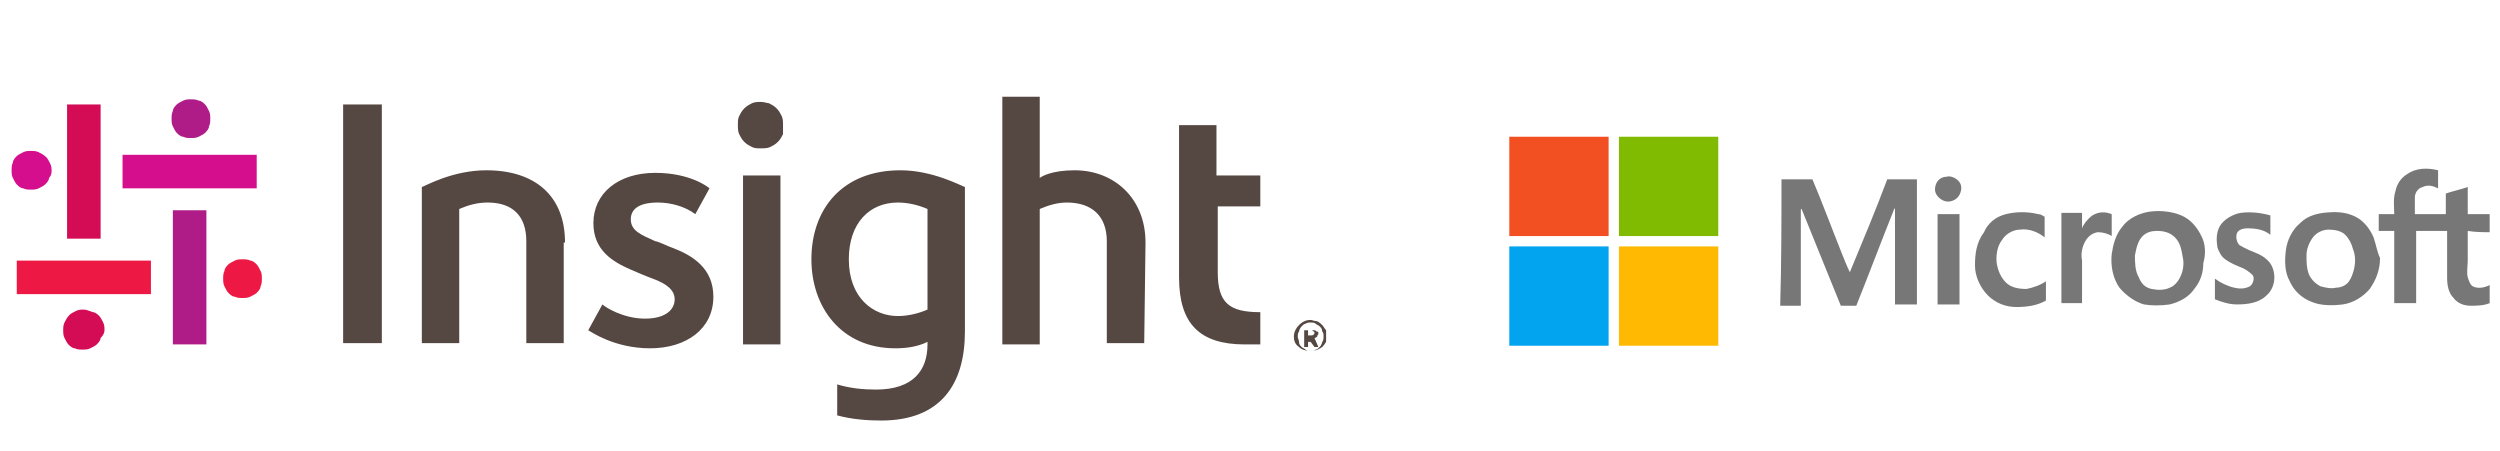 <?xml version="1.0" encoding="utf-8"?>
<!-- Generator: Adobe Illustrator 25.0.0, SVG Export Plug-In . SVG Version: 6.00 Build 0)  -->
<svg version="1.1" id="Layer_1" xmlns="http://www.w3.org/2000/svg" xmlns:xlink="http://www.w3.org/1999/xlink" x="0px" y="0px"
	 viewBox="0 0 193.8 35" style="enable-background:new 0 0 193.8 35;" xml:space="preserve">
<style type="text/css">
	.st0{fill:#F25022;}
	.st1{fill:#80BA01;}
	.st2{fill:#777777;}
	.st3{fill:#02A4EF;}
	.st4{fill:#FFB902;}
	.st5{clip-path:url(#SVGID_2_);}
	.st6{fill:#B01C87;}
	.st7{fill:#D30C55;}
	.st8{fill:#D40E8C;}
	.st9{fill:#ED1944;}
	.st10{fill:#554741;}
</style>
<g>
	<path class="st0" d="M117,10.6h7.7c0,2.6,0,5.1,0,7.7c-2.6,0-5.1,0-7.7,0V10.6L117,10.6z"/>
	<path class="st1" d="M125.5,10.6h7.7c0,2.6,0,5.1,0,7.7c-2.6,0-5.1,0-7.7,0C125.5,15.8,125.5,13.2,125.5,10.6L125.5,10.6z"/>
	<path class="st2" d="M150.9,13.7c0.3-0.1,0.7,0.1,0.9,0.3c0.3,0.3,0.3,0.7,0.1,1.1c-0.2,0.4-0.7,0.6-1.1,0.5
		c-0.4-0.1-0.8-0.5-0.8-0.9C150,14.1,150.4,13.7,150.9,13.7L150.9,13.7z"/>
	<path class="st2" d="M138.1,13.9c0.8,0,1.6,0,2.4,0c0.8,1.9,1.5,3.8,2.3,5.8c0.2,0.5,0.4,1,0.6,1.4c1-2.4,2-4.8,2.9-7.2
		c0.8,0,1.6,0,2.3,0c0,3.2,0,6.5,0,9.7c-0.6,0-1.1,0-1.7,0c0-2.4,0-4.8,0-7.2c0-0.1,0-0.2,0-0.3c0,0.1-0.1,0.1-0.1,0.2
		c-1,2.5-1.9,4.9-2.9,7.4c-0.4,0-0.8,0-1.2,0c-1-2.5-2-4.9-3-7.4c0-0.1-0.1-0.1-0.1-0.1c0,1,0,2.1,0,3.1c0,1.5,0,2.9,0,4.4
		c-0.5,0-1.1,0-1.6,0C138.1,20.4,138.1,17.1,138.1,13.9L138.1,13.9z"/>
	<path class="st2" d="M155.5,16.6c0.8-0.2,1.7-0.2,2.5,0c0.2,0,0.3,0.1,0.5,0.2c0,0.5,0,1.1,0,1.6c-0.5-0.4-1.2-0.7-1.9-0.6
		c-0.5,0-1.1,0.3-1.4,0.8c-0.4,0.5-0.5,1.3-0.4,1.9c0.1,0.5,0.3,1,0.7,1.4c0.4,0.4,1,0.5,1.6,0.5c0.5-0.1,1.1-0.3,1.5-0.6
		c0,0.5,0,1,0,1.5c-0.7,0.4-1.5,0.5-2.3,0.5c-0.8,0-1.6-0.3-2.2-0.9c-0.6-0.6-1-1.5-1-2.3c0-0.9,0.1-1.8,0.7-2.6
		C154.1,17.3,154.7,16.8,155.5,16.6L155.5,16.6z"/>
	<path class="st2" d="M173.7,16.5c0.8-0.1,1.6,0,2.3,0.2c0,0.5,0,1,0,1.5c-0.5-0.4-1.1-0.5-1.8-0.5c-0.3,0-0.7,0.1-0.8,0.4
		c-0.1,0.3,0,0.7,0.2,0.9c0.5,0.3,1,0.5,1.5,0.7c0.4,0.2,0.8,0.5,1,0.9c0.4,0.8,0.2,1.8-0.4,2.3c-0.6,0.6-1.5,0.7-2.3,0.7
		c-0.6,0-1.2-0.2-1.7-0.4c0-0.5,0-1.1,0-1.6c0.4,0.3,1,0.6,1.5,0.7c0.4,0.1,0.8,0.1,1.2-0.1c0.3-0.2,0.4-0.7,0.2-0.9
		c-0.2-0.2-0.5-0.4-0.7-0.5c-0.5-0.2-1-0.4-1.4-0.7c-0.3-0.2-0.5-0.6-0.6-0.9c-0.1-0.6-0.1-1.2,0.2-1.7
		C172.4,17,173.1,16.6,173.7,16.5L173.7,16.5z"/>
	<path class="st2" d="M162.2,16.7c0.5-0.3,1-0.3,1.5-0.1c0,0.6,0,1.1,0,1.7c-0.3-0.2-0.7-0.3-1.1-0.3c-0.5,0.1-0.8,0.4-1,0.8
		c-0.2,0.4-0.3,0.9-0.2,1.4c0,1.1,0,2.2,0,3.3c-0.5,0-1.1,0-1.6,0c0-2.3,0-4.7,0-7c0.5,0,1.1,0,1.6,0c0,0.4,0,0.8,0,1.2
		C161.5,17.4,161.8,17,162.2,16.7L162.2,16.7z"/>
	<path class="st2" d="M150.2,16.6c0.6,0,1.1,0,1.7,0c0,2.3,0,4.7,0,7c-0.6,0-1.1,0-1.7,0C150.2,21.3,150.2,18.9,150.2,16.6
		L150.2,16.6z"/>
	<path class="st2" d="M170.6,18.2c-0.3-0.6-0.8-1.2-1.5-1.5c-0.7-0.3-1.6-0.4-2.4-0.3c-0.8,0.1-1.7,0.5-2.2,1.2
		c-0.5,0.6-0.7,1.4-0.8,2.1c-0.1,0.9,0.1,1.9,0.6,2.6c0.5,0.6,1.2,1.1,1.9,1.3c0.6,0.1,1.3,0.1,2,0c0.8-0.2,1.5-0.6,1.9-1.2
		c0.5-0.6,0.7-1.3,0.7-2C171,19.7,171,18.9,170.6,18.2z M169,21.5c-0.2,0.4-0.5,0.7-0.8,0.8c-0.4,0.2-0.9,0.2-1.4,0.1
		c-0.5-0.1-0.8-0.4-1-0.9c-0.3-0.5-0.3-1.2-0.3-1.7c0.1-0.5,0.2-1.1,0.6-1.5c0.3-0.3,0.7-0.4,1.1-0.4c0.5,0,1,0.1,1.4,0.5
		c0.4,0.4,0.5,0.9,0.6,1.5C169.3,20.3,169.3,20.9,169,21.5z"/>
	<path class="st2" d="M184,18.4c-0.3-0.7-0.8-1.3-1.4-1.6c-0.8-0.4-1.6-0.4-2.5-0.3c-0.7,0.1-1.3,0.3-1.8,0.8
		c-0.6,0.5-1,1.3-1.1,2.1c-0.1,0.8-0.1,1.7,0.3,2.4c0.3,0.7,0.9,1.3,1.7,1.6c0.7,0.3,1.6,0.3,2.4,0.2c0.8-0.1,1.6-0.6,2.1-1.2
		c0.5-0.7,0.8-1.5,0.8-2.4C184.3,19.6,184.2,19,184,18.4z M182.5,20.8c-0.1,0.4-0.2,0.7-0.4,1c-0.2,0.3-0.6,0.5-1,0.5
		c-0.4,0.1-0.8,0-1.2-0.1c-0.4-0.2-0.7-0.5-0.9-0.9c-0.2-0.5-0.2-1-0.2-1.5c0-0.5,0.2-1,0.5-1.4c0.3-0.4,0.8-0.6,1.2-0.6
		c0.5,0,1,0.1,1.3,0.4c0.3,0.3,0.5,0.7,0.6,1.1C182.6,19.8,182.6,20.3,182.5,20.8z"/>
	<path class="st2" d="M193,18v-1.4c-0.6,0-1.1,0-1.7,0c0-0.7,0-1.4,0-2.1c-0.6,0.2-1.1,0.3-1.7,0.5c0,0.5,0,1.1,0,1.6
		c-0.8,0-1.6,0-2.4,0c0-0.4,0-0.8,0-1.3c0-0.3,0.2-0.7,0.6-0.8c0.4-0.2,0.8-0.1,1.2,0.1c0-0.5,0-1,0-1.4c-0.8-0.2-1.7-0.2-2.4,0.3
		c-0.5,0.3-0.8,0.8-0.9,1.3c-0.2,0.6-0.1,1.2-0.1,1.8c-0.4,0-0.8,0-1.2,0c0,0.4,0,0.9,0,1.3c0.4,0,0.8,0,1.2,0c0,1.9,0,3.8,0,5.6
		c0.6,0,1.1,0,1.7,0c0-1.9,0-3.8,0-5.6c0.8,0,1.6,0,2.4,0c0,1.2,0,2.4,0,3.6c0,0.6,0.1,1.2,0.5,1.6c0.3,0.4,0.8,0.6,1.3,0.6
		c0.5,0,1,0,1.5-0.2v-1.4c-0.4,0.2-0.9,0.3-1.3,0.1c-0.2-0.1-0.3-0.4-0.4-0.7c-0.1-0.4,0-0.9,0-1.3c0-0.8,0-1.6,0-2.3
		C191.9,18,192.5,18,193,18z"/>
	<path class="st3" d="M117,19.1c2.6,0,5.1,0,7.7,0c0,2.6,0,5.1,0,7.7H117V19.1L117,19.1z"/>
	<path class="st4" d="M125.5,19.1c2.6,0,5.1,0,7.7,0c0,2.6,0,5.1,0,7.7h-7.7C125.5,24.3,125.5,21.7,125.5,19.1L125.5,19.1z"/>
</g>
<g>
	<g>
		<defs>
			<rect id="SVGID_1_" x="0.8" y="7.5" width="102" height="25.1"/>
		</defs>
		<clipPath id="SVGID_2_">
			<use xlink:href="#SVGID_1_"  style="overflow:visible;"/>
		</clipPath>
		<g class="st5">
			<path class="st6" d="M13.4,26.7V16.3H16v10.4H13.4z M16.3,9.2c0-0.2,0-0.4-0.1-0.6c-0.1-0.2-0.2-0.4-0.3-0.5
				c-0.1-0.1-0.3-0.3-0.5-0.3c-0.2-0.1-0.4-0.1-0.6-0.1c-0.2,0-0.4,0-0.6,0.1c-0.2,0.1-0.4,0.2-0.5,0.3c-0.1,0.1-0.3,0.3-0.3,0.5
				c-0.1,0.2-0.1,0.4-0.1,0.6c0,0.2,0,0.4,0.1,0.6c0.1,0.2,0.2,0.4,0.3,0.5c0.1,0.1,0.3,0.3,0.5,0.3c0.2,0.1,0.4,0.1,0.6,0.1
				c0.2,0,0.4,0,0.6-0.1c0.2-0.1,0.4-0.2,0.5-0.3c0.1-0.1,0.3-0.3,0.3-0.5C16.3,9.6,16.3,9.4,16.3,9.2L16.3,9.2z"/>
			<path class="st7" d="M7.8,8.1v10.4H5.2V8.1H7.8z M4.9,25.6c0,0.2,0,0.4,0.1,0.6s0.2,0.4,0.3,0.5c0.1,0.1,0.3,0.3,0.5,0.3
				c0.2,0.1,0.4,0.1,0.6,0.1c0.2,0,0.4,0,0.6-0.1c0.2-0.1,0.4-0.2,0.5-0.3c0.1-0.1,0.3-0.3,0.3-0.5C8,26,8.1,25.8,8.1,25.6
				c0-0.2,0-0.4-0.1-0.6c-0.1-0.2-0.2-0.4-0.3-0.5c-0.1-0.1-0.3-0.3-0.5-0.3C6.9,24.1,6.7,24,6.5,24c-0.2,0-0.4,0-0.6,0.1
				c-0.2,0.1-0.4,0.2-0.5,0.3C5.2,24.6,5.1,24.8,5,25C4.9,25.2,4.9,25.4,4.9,25.6L4.9,25.6z"/>
			<path class="st8" d="M19.9,14.6H9.5V12h10.4L19.9,14.6z M2.4,11.7c-0.2,0-0.4,0-0.6,0.1c-0.2,0.1-0.4,0.2-0.5,0.3
				c-0.1,0.1-0.3,0.3-0.3,0.5c-0.1,0.2-0.1,0.4-0.1,0.6c0,0.2,0,0.4,0.1,0.6c0.1,0.2,0.2,0.4,0.3,0.5c0.1,0.1,0.3,0.3,0.5,0.3
				c0.2,0.1,0.4,0.1,0.6,0.1c0.2,0,0.4,0,0.6-0.1c0.2-0.1,0.4-0.2,0.5-0.3c0.1-0.1,0.3-0.3,0.3-0.5C3.9,13.7,4,13.5,4,13.3
				c0-0.2,0-0.4-0.1-0.6c-0.1-0.2-0.2-0.4-0.3-0.5C3.4,12,3.2,11.9,3,11.8C2.8,11.7,2.6,11.7,2.4,11.7L2.4,11.7z"/>
			<path class="st9" d="M1.3,20.2h10.4v2.6H1.3V20.2z M18.8,23.1c0.2,0,0.4,0,0.6-0.1c0.2-0.1,0.4-0.2,0.5-0.3
				c0.1-0.1,0.3-0.3,0.3-0.5c0.1-0.2,0.1-0.4,0.1-0.6c0-0.2,0-0.4-0.1-0.6c-0.1-0.2-0.2-0.4-0.3-0.5c-0.1-0.1-0.3-0.3-0.5-0.3
				c-0.2-0.1-0.4-0.1-0.6-0.1c-0.2,0-0.4,0-0.6,0.1c-0.2,0.1-0.4,0.2-0.5,0.3c-0.1,0.1-0.3,0.3-0.3,0.5c-0.1,0.2-0.1,0.4-0.1,0.6
				c0,0.2,0,0.4,0.1,0.6c0.1,0.2,0.2,0.4,0.3,0.5c0.1,0.1,0.3,0.3,0.5,0.3C18.4,23.1,18.6,23.1,18.8,23.1L18.8,23.1z"/>
			<path class="st10" d="M26.6,26.7V8.1h3v18.5H26.6z M60.7,9.7c0-0.2,0-0.5-0.1-0.7c-0.1-0.2-0.2-0.4-0.4-0.6
				c-0.2-0.2-0.4-0.3-0.6-0.4C59.5,8,59.2,7.9,59,7.9c-0.2,0-0.5,0-0.7,0.1c-0.2,0.1-0.4,0.2-0.6,0.4c-0.2,0.2-0.3,0.4-0.4,0.6
				c-0.1,0.2-0.1,0.4-0.1,0.7c0,0.2,0,0.5,0.1,0.7c0.1,0.2,0.2,0.4,0.4,0.6c0.2,0.2,0.4,0.3,0.6,0.4c0.2,0.1,0.4,0.1,0.7,0.1
				c0.2,0,0.5,0,0.7-0.1c0.2-0.1,0.4-0.2,0.6-0.4c0.2-0.2,0.3-0.4,0.4-0.6C60.7,10.1,60.7,9.9,60.7,9.7L60.7,9.7z M60.5,26.7V13.6
				h-2.9v13.1H60.5z M43.8,18.8c0-3.6-2.3-5.6-6.1-5.6c-2.6,0-4.7,1.2-5,1.3v12.1h2.9V16.2c0.7-0.3,1.4-0.5,2.2-0.5c2,0,3,1.1,3,3
				v7.9h2.9V18.8z M88.8,18.8c0-3.4-2.4-5.6-5.5-5.6c-1.8,0-2.6,0.5-2.7,0.6V7.5h-2.9v19.2h2.9V16.2c0.7-0.3,1.4-0.5,2.1-0.5
				c2,0,3.1,1.1,3.1,3v7.9h2.9L88.8,18.8L88.8,18.8z M55.3,23c0-2.2-1.6-3.2-3.2-3.8c-0.3-0.1-1.1-0.5-1.3-0.5
				c-1.1-0.5-1.9-0.8-1.9-1.7c0-0.7,0.5-1.3,2.1-1.3c1,0,2.1,0.3,2.9,0.9l1.1-2c-0.1-0.1-1.5-1.2-4.2-1.2c-2.9,0-4.8,1.6-4.8,3.9
				c0,2.1,1.5,3,2.9,3.6c0.2,0.1,1.4,0.6,1.7,0.7c1.1,0.4,1.7,0.9,1.7,1.6c0,0.8-0.7,1.5-2.3,1.5c-1.7,0-3.1-0.9-3.3-1.1l-1.1,2
				c0.2,0.1,2,1.4,4.8,1.4C53.2,27,55.3,25.5,55.3,23z M74.8,14.5v11.2c0,4-1.8,6.9-6.5,6.9c-1.1,0-2.3-0.1-3.4-0.4v-2.4
				c1,0.3,2,0.4,3,0.4c2.9,0,4-1.5,4-3.5v-0.2c-0.8,0.4-1.7,0.5-2.5,0.5c-4.2,0-6.5-3.2-6.5-6.9c0-3.9,2.4-6.9,6.9-6.9
				C72.3,13.2,74.5,14.4,74.8,14.5z M71.9,16.2c-0.7-0.3-1.5-0.5-2.3-0.5c-2.2,0-3.8,1.6-3.8,4.4c0,3,1.9,4.4,3.8,4.4
				c0.8,0,1.6-0.2,2.3-0.5V16.2z M94.4,16h3.3v-2.4h-3.4V9.7h-2.9v11.8c0,3.6,1.6,5.2,5.1,5.2h1.2v-2.5c-2.4,0-3.3-0.7-3.3-3.1
				L94.4,16z"/>
			<path class="st10" d="M101.6,24.8c-0.3,0-0.6,0.1-0.9,0.4c-0.2,0.2-0.4,0.5-0.4,0.9l0,0c0,0.3,0.1,0.6,0.4,0.8
				c0.2,0.2,0.5,0.3,0.9,0.3s0.6-0.1,0.9-0.3c0.2-0.2,0.4-0.5,0.4-0.8l0,0c0-0.2,0-0.3-0.1-0.5c-0.1-0.1-0.2-0.3-0.3-0.4
				c-0.1-0.1-0.2-0.2-0.4-0.3C101.9,24.9,101.7,24.8,101.6,24.8L101.6,24.8z M102.6,26.1c0,0.1,0,0.3-0.1,0.4c0,0.1-0.1,0.3-0.2,0.4
				c-0.1,0.1-0.2,0.2-0.3,0.2c-0.1,0.1-0.3,0.1-0.4,0.1s-0.3,0-0.4-0.1c-0.1-0.1-0.2-0.1-0.3-0.2c-0.1-0.1-0.2-0.2-0.2-0.4
				c0-0.1-0.1-0.3-0.1-0.4l0,0c0-0.1,0-0.3,0.1-0.4c0-0.1,0.1-0.3,0.2-0.4c0.1-0.1,0.2-0.2,0.3-0.2c0.1-0.1,0.3-0.1,0.4-0.1
				s0.3,0,0.4,0.1c0.1,0.1,0.2,0.1,0.3,0.2c0.1,0.1,0.2,0.2,0.2,0.4C102.6,25.8,102.6,25.9,102.6,26.1L102.6,26.1z M101.9,26.2
				c0.1,0,0.2-0.1,0.2-0.1c0-0.1,0.1-0.2,0.1-0.2l0,0c0-0.1,0-0.1,0-0.1c0,0,0-0.1-0.1-0.1c-0.1,0-0.1-0.1-0.2-0.1
				c-0.1,0-0.1,0-0.2,0h-0.6v1.3h0.3v-0.4h0.2l0.3,0.4h0.3L101.9,26.2z M101.9,25.8c0,0.1-0.1,0.2-0.2,0.2h-0.3v-0.4h0.3
				C101.8,25.7,101.9,25.7,101.9,25.8L101.9,25.8z"/>
		</g>
	</g>
</g>
</svg>
